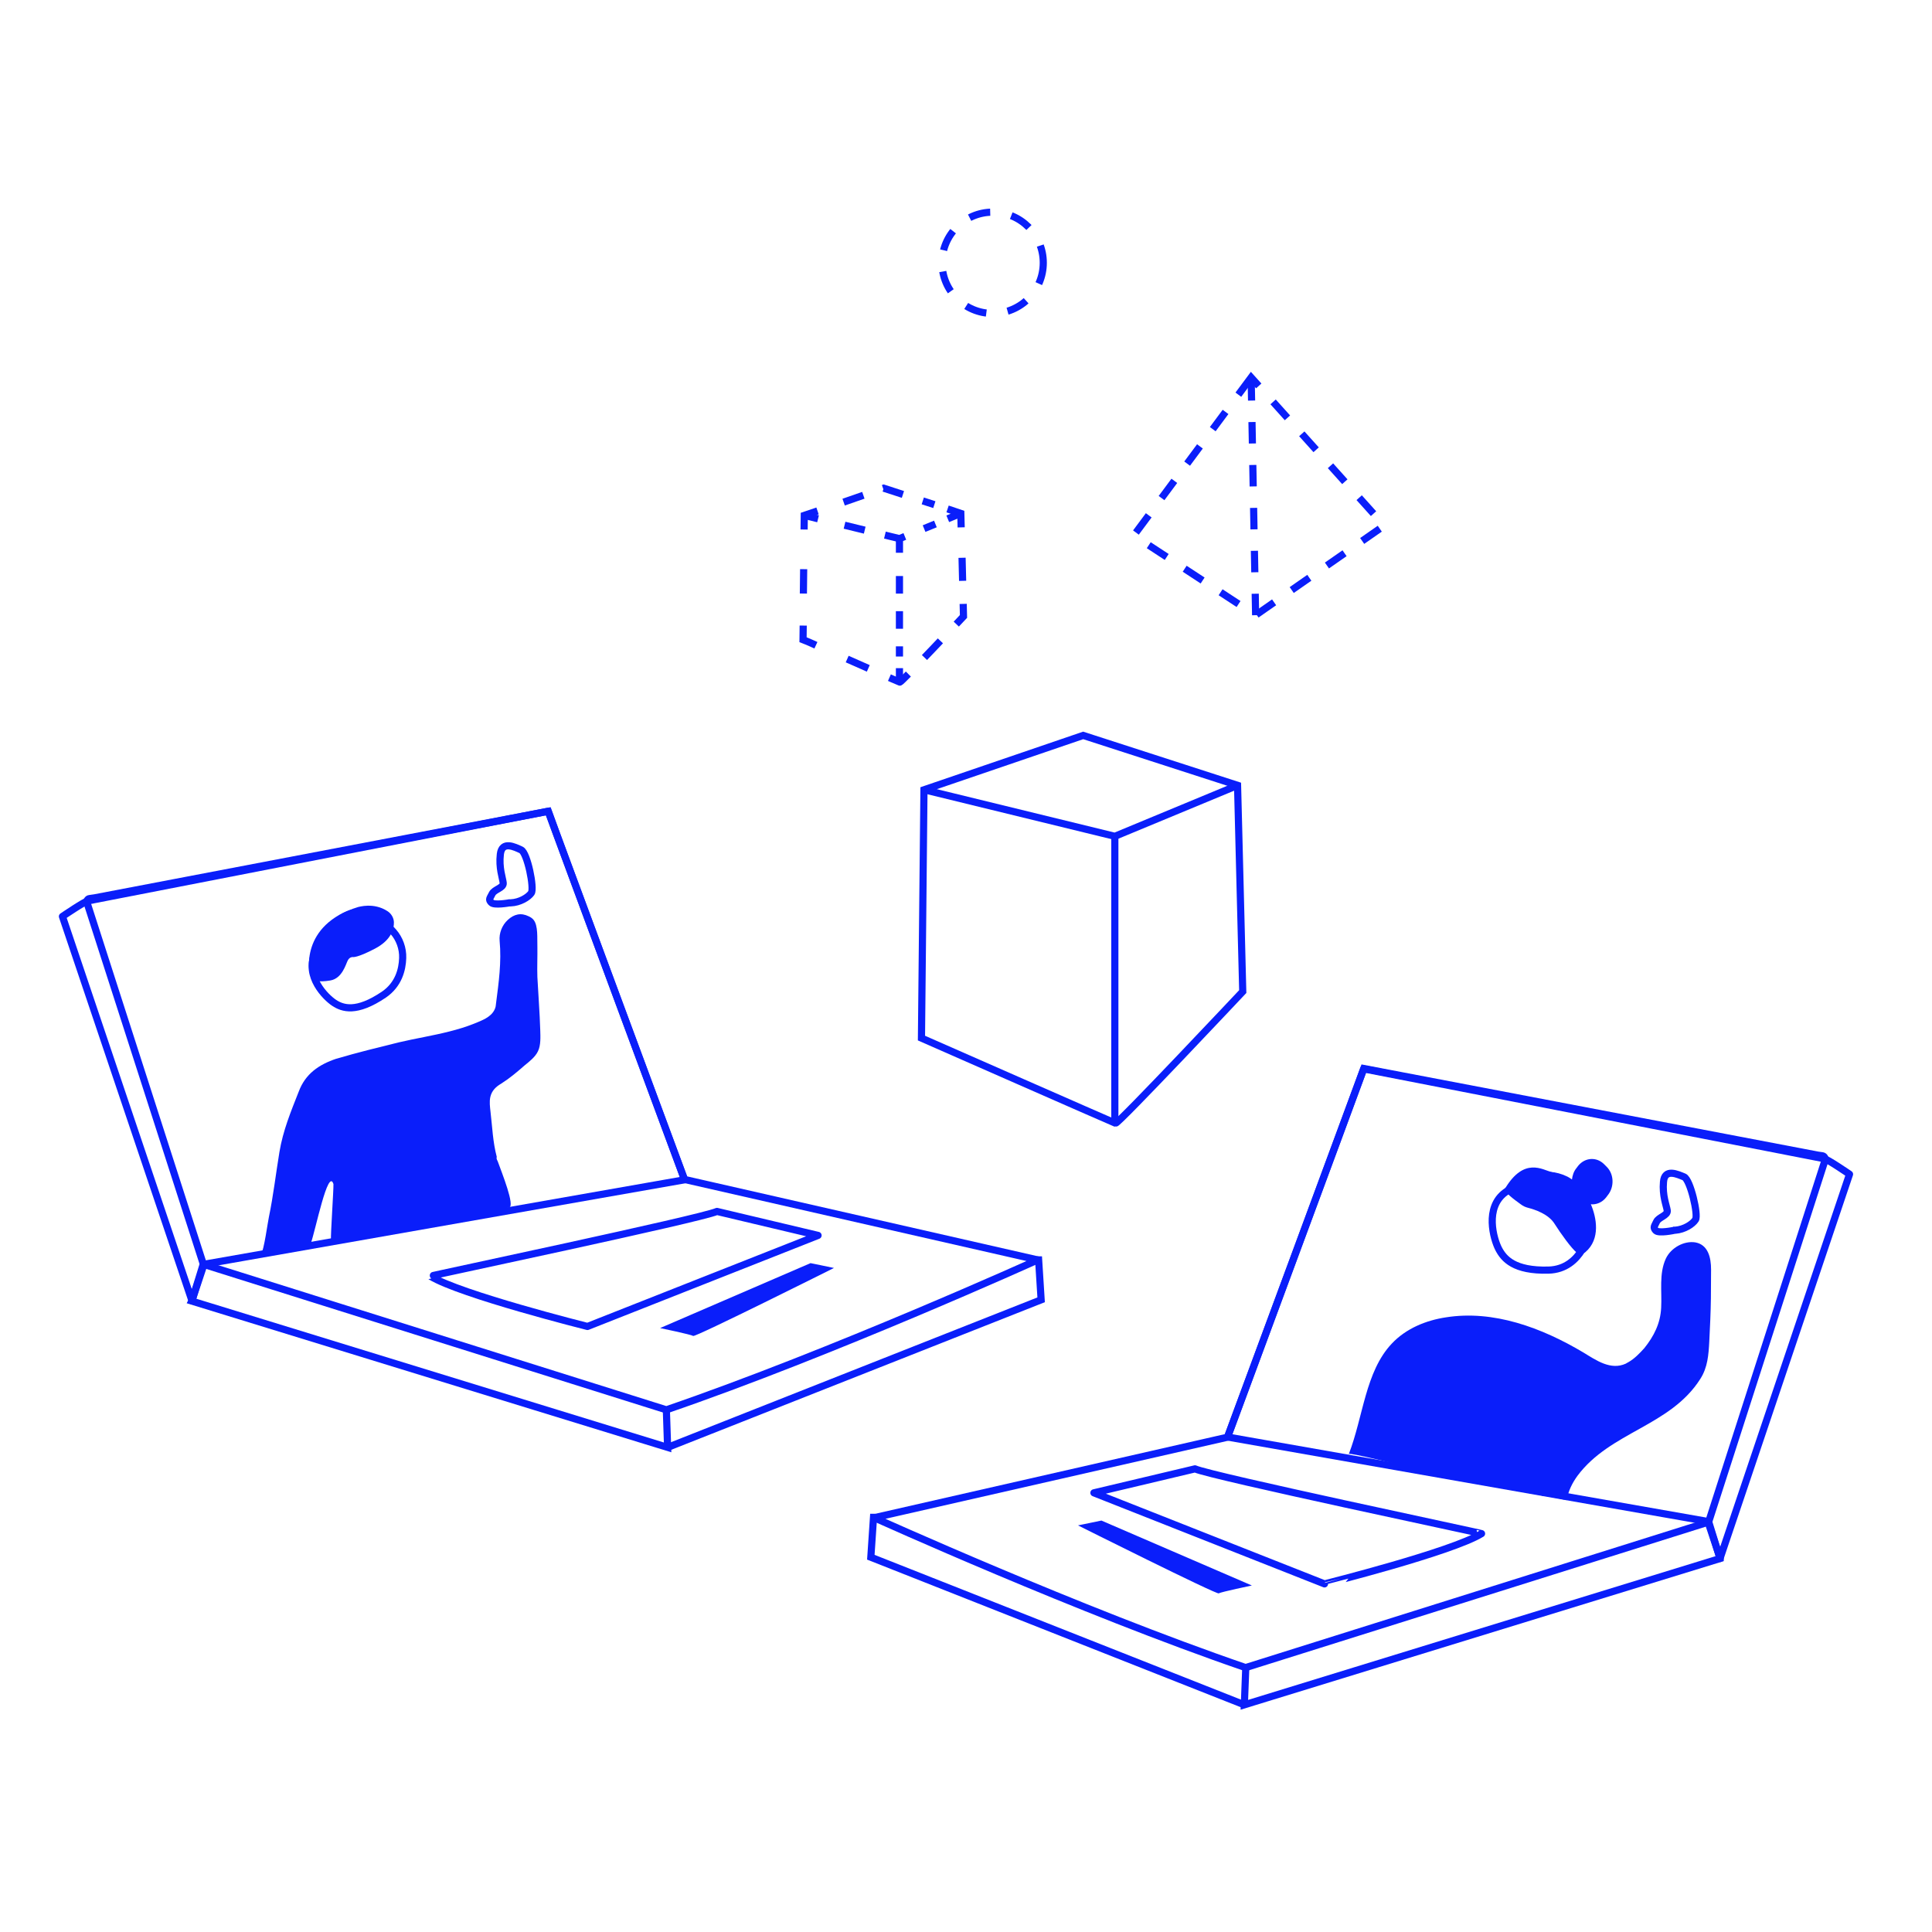 <?xml version="1.0" encoding="utf-8"?>
<!-- Generator: Adobe Illustrator 25.0.0, SVG Export Plug-In . SVG Version: 6.00 Build 0)  -->
<svg version="1.1" id="Layer_2" xmlns="http://www.w3.org/2000/svg" xmlns:xlink="http://www.w3.org/1999/xlink" x="0px" y="0px"
	 viewBox="0 0 1080 1080" style="enable-background:new 0 0 1080 1080;" xml:space="preserve">
<style type="text/css">
	.st0{fill:none;stroke:#0A1EFA;stroke-width:4;stroke-miterlimit:10;}
	.st1{fill:none;stroke:#0A1EFA;stroke-width:4;stroke-linejoin:round;stroke-miterlimit:10;}
	.st2{fill:none;stroke:#0A1EFA;stroke-width:2;stroke-miterlimit:10;}
	.st3{fill:#0A1EFA;}
	.st4{fill:none;}
	.st5{fill:none;stroke:#0A1EFA;stroke-width:4;stroke-miterlimit:10;stroke-dasharray:12.897,12.897;}
	.st6{fill:none;stroke:#0A1EFA;stroke-width:4;stroke-miterlimit:10;stroke-dasharray:13.635,13.635;}
	.st7{fill:none;stroke:#0A1EFA;stroke-width:4;stroke-miterlimit:10;stroke-dasharray:11.67,11.67;}
	.st8{fill:none;stroke:#0A1EFA;stroke-width:4;stroke-miterlimit:10;stroke-dasharray:11.617,11.617;}
	.st9{fill:none;stroke:#0A1EFA;stroke-width:4;stroke-miterlimit:10;stroke-dasharray:9.826,9.826;}
	.st10{fill:none;stroke:#0A1EFA;stroke-width:4;stroke-miterlimit:10;stroke-dasharray:12;}
</style>
<polyline class="st0" points="579.4,704.3 580.6,704.3 582,726.6 373.2,809.1 "/>
<polyline class="st0" points="372.5,788.2 373.2,809.1 107.2,727.3 107.3,727.1 107.3,727.1 108,725 108,724.9 114,706.9 
	114.1,706.6 "/>
<polyline class="st0" points="206.9,690.3 206.9,690.3 203.9,690.2 203.9,690.2 194.9,689.9 194.8,689.9 "/>
<path class="st1" d="M306.4,453.5L49.2,503.6c-1.5,0-14.3,8.7-14.3,8.7l72.4,214.8l6.3-20.4l258.9,81.4
	c92.7-31.8,207.6-83.8,207.6-83.8l-197.5-45L306.4,453.5z"/>
<path class="st0" d="M50.1,502.3l2.8-0.4l253.6-48.4c4.1,11.8,76.2,206,76.2,206l-269,47.3l-65-202
	C48.3,503.7,48.9,502.4,50.1,502.3z"/>
<polyline class="st2" points="580.1,704.4 581.5,726.1 373.2,809.1 "/>
<path class="st1" d="M328.4,741.5l128.9-50.9l-56.5-13.4c-9.6,4.2-160.5,36-160.2,36.2C257.4,723.7,328.4,741.5,328.4,741.5z"/>
<path class="st3" d="M387.5,746.8c1.2,0.8,78.7-38,78.7-38l-13.1-2.7L369,742.4C369,742.4,386.3,746,387.5,746.8z"/>
<polyline class="st0" points="695.6,953 486.8,870.5 488.3,848.2 489.4,848.2 "/>
<polyline class="st0" points="954.7,850.5 954.8,850.8 960.8,868.8 960.9,868.9 961.6,871 961.6,871 961.6,871.2 695.6,953 
	696.4,932.1 "/>
<polyline class="st0" points="874,833.8 873.9,833.8 864.9,834.1 864.9,834.1 862,834.2 861.9,834.2 "/>
<path class="st1" d="M686.2,803.4l-197.5,45c0,0,114.9,52,207.6,83.8l258.9-81.4l6.3,20.4l72.4-214.8c0,0-12.8-8.8-14.3-8.7
	l-257.3-50.2L686.2,803.4z"/>
<path class="st0" d="M1020.2,648.6l-65,202l-269-47.3c0,0,72-194.2,76.2-206l253.6,48.4l2.8,0.4
	C1019.9,646.3,1020.5,647.6,1020.2,648.6z"/>
<polyline class="st2" points="695.6,953 487.3,870 488.7,848.3 "/>
<path class="st1" d="M828.2,857.3c0.3-0.2-150.6-32-160.2-36.2l-56.5,13.4l128.9,50.9C740.4,885.4,811.4,867.6,828.2,857.3z"/>
<path class="st3" d="M699.8,886.3L615.7,850l-13.1,2.7c0,0,77.5,38.8,78.7,38S699.8,886.3,699.8,886.3z"/>
<g>
	<path class="st0" d="M888.8,687.7c0,0-4.1,21.8-23.2,22.3c-19.2,0.5-24.9-6.3-27.8-11.8s-8-23.2,3.7-31.7
		c11.7-8.4,22.3-12.3,33.3-7.2C885.8,664.2,887.9,684.4,888.8,687.7z"/>
	<path class="st3" d="M867.3,655.2c2.6,0.7,7.5,2.4,11.4,4.3c0.3-2.4,1-4.7,2.6-6.6l0.9-1.2c3.8-4.7,10.2-5.1,14.4-1l1.6,1.6
		c4.1,4.1,4.3,11.3,0.5,15.9l-0.9,1.2c-2.2,2.8-5.5,4.1-8.5,3.8c3.1,7.2,5.6,19.4-3.1,26.8c-0.9,0.8-3.7,1-4.6,0.4
		c-3.1-2.4-9.1-10.8-12.6-16.3c-3.4-5.5-11.2-8-14.7-8.9c-1.6-0.4-2.9-1-4.2-2c-3.3-2.4-9.8-7-8.7-8.9
		C852,646.7,862.3,653.9,867.3,655.2z"/>
	<g>
		<path class="st3" d="M910.2,761.5c-0.5,0.3-1,0.5-1.4,0.8c-8.4,3.8-16.4-1.8-23.6-6.2c-23.5-14-50.4-23.9-76.9-19.7
			c-11.2,1.7-22.3,6.2-30.3,14.7c-14.8,15.7-15.9,40.8-24,61.7c0.4-0.9,27.2,5.8,29.8,6.4c10.4,2.2,20.7,4.5,31.1,6.7
			c20.2,4.3,40.5,8.7,60.9,12.7c0.8-5,3.1-9.6,6-13.6c18.4-24.7,51.9-27.7,68.7-54.2c4.1-6.4,4.6-13.4,5-21c0.4-8,0.8-16,0.9-24
			c0.1-5.4,0-10.8,0.1-16.1c0-6.8-1.7-13.9-8.8-15.2c-6.2-1-13.6,2.9-16.5,9.1c-3.9,8.5-2.1,18.2-2.6,27.4c-0.4,8.8-4.1,16-9.4,22.6
			C916.5,756.6,913.6,759.6,910.2,761.5z"/>
	</g>
</g>
<path class="st0" d="M935.3,687.7c0.4,0,0.8,0,1.2,0c5.1-0.4,9.7-3.4,11.3-5.9c1.7-2.6-2.9-22.4-6.4-23.9c-3.5-1.4-10.9-5-11.5,2.8
	c-0.7,7.7,1.7,13.2,2.1,16c0.4,2.8-4.9,3.7-6,6.3c-1.2,2.6-2,3.1-0.4,4.9c1.6,1.7,10.1-0.1,10.1-0.1"/>
<g>
	<path class="st0" d="M219.9,520.9c3.4,3.9,5.4,9.2,5.2,14.7c-0.2,6.4-2.3,14.8-10.5,20.4c-15.4,10.4-23.1,7.7-27.8,4.6
		s-16.6-14.8-10.7-27.8s12.9-21.5,24.1-23C207.9,508.7,215.3,515.8,219.9,520.9z"/>
	<path class="st3" d="M216.7,509.4c2.1,1.4,3.4,3.7,3.5,6.1c0.1,4.2-1.8,10.2-10.6,14.8c-10.1,5.3-12.4,4.7-12.4,4.7
		s-1.7-0.2-2.8,1.9c-1.1,2.1-3.1,10.1-9.8,11.2s-9.2,0.2-10.7-1.9c-1.6-2.2-6.4-29.3,26.4-39.2C200.4,507.1,208.8,504.2,216.7,509.4
		z"/>
	<g>
		<path class="st4" d="M173.6,695.2l11.4-2c-0.2-3.4-0.3-7-0.5-10.4C181.5,673.3,176.2,688.2,173.6,695.2z"/>
		<path class="st4" d="M272.9,662.2c0,0,0.2,2.6,0.3,5.7c0.3,4.3,0.7,9.7,0.7,9.7s0,0,0,0.1l18.9-3.3c-1-1-2-2-3.3-3.1
			C287.4,669.4,272,649.3,272.9,662.2z"/>
		<path class="st3" d="M278.2,649.1c2.5,6.9,9.8,25.1,6.4,25.9c-0.8,0.2-10.4,2.4-10.4,2.6l-89.2,15.6c-0.2-3.4,1.5-27.9,1.4-31.3
			c-3-9.5-10.1,26.2-12.7,33.3l-27.6,4.9c1.3-0.1,3.7-17.7,4.2-19.7c2.5-12,3.9-24.3,5.9-36.4c2-12,6.3-22.4,10.8-33.8
			c3.7-9.9,11.2-15.1,21.1-18.4c0,0,0,0,0.1,0c11.4-3.4,23-6.2,34.7-9.1c9.3-2.2,18.9-3.7,28.3-6.1c4.8-1.2,9.4-2.6,13.9-4.4
			c4.1-1.7,9.4-3.5,11.4-7.9c0.6-1.2,0.7-2.3,0.8-3.5c1.5-11.6,3.1-23,2-34.8c-0.4-4.3,1.3-8.8,4.6-11.8c3.5-3.2,7.3-4.1,11.6-2
			c0.9,0.4,1.9,1,2.6,1.8c2.9,3.2,2.1,11,2.3,15c0.1,5.8-0.2,11.5,0,17.2c0.5,9.9,1.3,19.7,1.6,29.6c0.1,3.7,0.4,8.5-1.3,11.9
			c-1.5,3.2-4.9,5.8-7.6,8c-4.2,3.7-8.4,7.2-13,10.1c-2.9,1.7-5.2,3.9-6,7.4c-0.6,2.7-0.2,5.5,0.1,8.3c1,8.4,1.3,17,3.5,25.2
			C277.4,647.4,277.7,648.2,278.2,649.1z"/>
	</g>
</g>
<path class="st0" d="M284.3,504.7c0.4,0,0.8,0,1.2,0c5.1-0.2,9.8-3.1,11.5-5.5c1.8-2.6-2.2-22.5-5.7-24.1
	c-3.5-1.6-10.7-5.3-11.6,2.4c-0.9,7.7,1.3,13.3,1.6,16.1c0.3,2.8-5,3.5-6.2,6.1c-1.3,2.6-2.1,3.1-0.5,4.8c1.5,1.8,10.1,0.2,10.1,0.2
	"/>
<g>
	<g>
		<path class="st4" d="M494,272.9l43.2,14l1.4,57.6c0,0-34.8,37-35.6,36.7c-0.8-0.3-54.2-23.7-54.2-23.7l0.8-69.4L494,272.9z"/>
		<g>
			<polyline class="st0" points="529.7,284.5 537.1,287 537.3,294.8 			"/>
			<path class="st5" d="M537.8,311.8l0.8,32.8c0,0-34.8,37-35.6,36.7c-0.5-0.1-23.4-10.2-39.2-17.2"/>
			<path class="st0" d="M456.1,360.7c-4.3-2-7.2-3.1-7.2-3.1l0.1-7.9"/>
			<line class="st6" x1="449.1" y1="331.8" x2="449.4" y2="304.9"/>
			<polyline class="st0" points="449.5,296 449.6,288.1 457,285.6 			"/>
			<polyline class="st7" points="471.6,280.7 494,272.9 522.3,282.1 			"/>
		</g>
	</g>
	<g>
		<polyline class="st4" points="449.6,288.1 502.8,301.1 537.1,287 		"/>
		<g>
			<line class="st0" x1="449.6" y1="288.1" x2="457.3" y2="290"/>
			<polyline class="st8" points="472.1,293.6 502.8,301.1 522.9,292.9 			"/>
			<line class="st0" x1="529.8" y1="290" x2="537.1" y2="287"/>
		</g>
	</g>
	<g>
		<g>
			<line class="st0" x1="502.8" y1="301.1" x2="502.8" y2="309"/>
			<line class="st9" x1="502.8" y1="322" x2="502.8" y2="367"/>
			<line class="st0" x1="502.8" y1="373.5" x2="502.8" y2="381.4"/>
		</g>
	</g>
</g>
<g>
	<polygon class="st10" points="699.4,211 633.8,299.3 701.9,343.9 773.8,293.8 	"/>
	<line class="st10" x1="701.9" y1="343.9" x2="699.4" y2="211"/>
</g>
<g>
	<path class="st0" d="M605.5,411.1l86.3,27.9l2.9,115.3c0,0-69.7,74.1-71.1,73.6c-1.4-0.5-108.5-47.6-108.5-47.6l1.4-138.8
		L605.5,411.1z"/>
	<polyline class="st0" points="516.7,441.5 623.2,467.5 691.9,439 	"/>
	<line class="st0" x1="623.2" y1="467.5" x2="623.2" y2="627.9"/>
</g>
<circle class="st10" cx="554.9" cy="146.9" r="28.3"/>
</svg>
